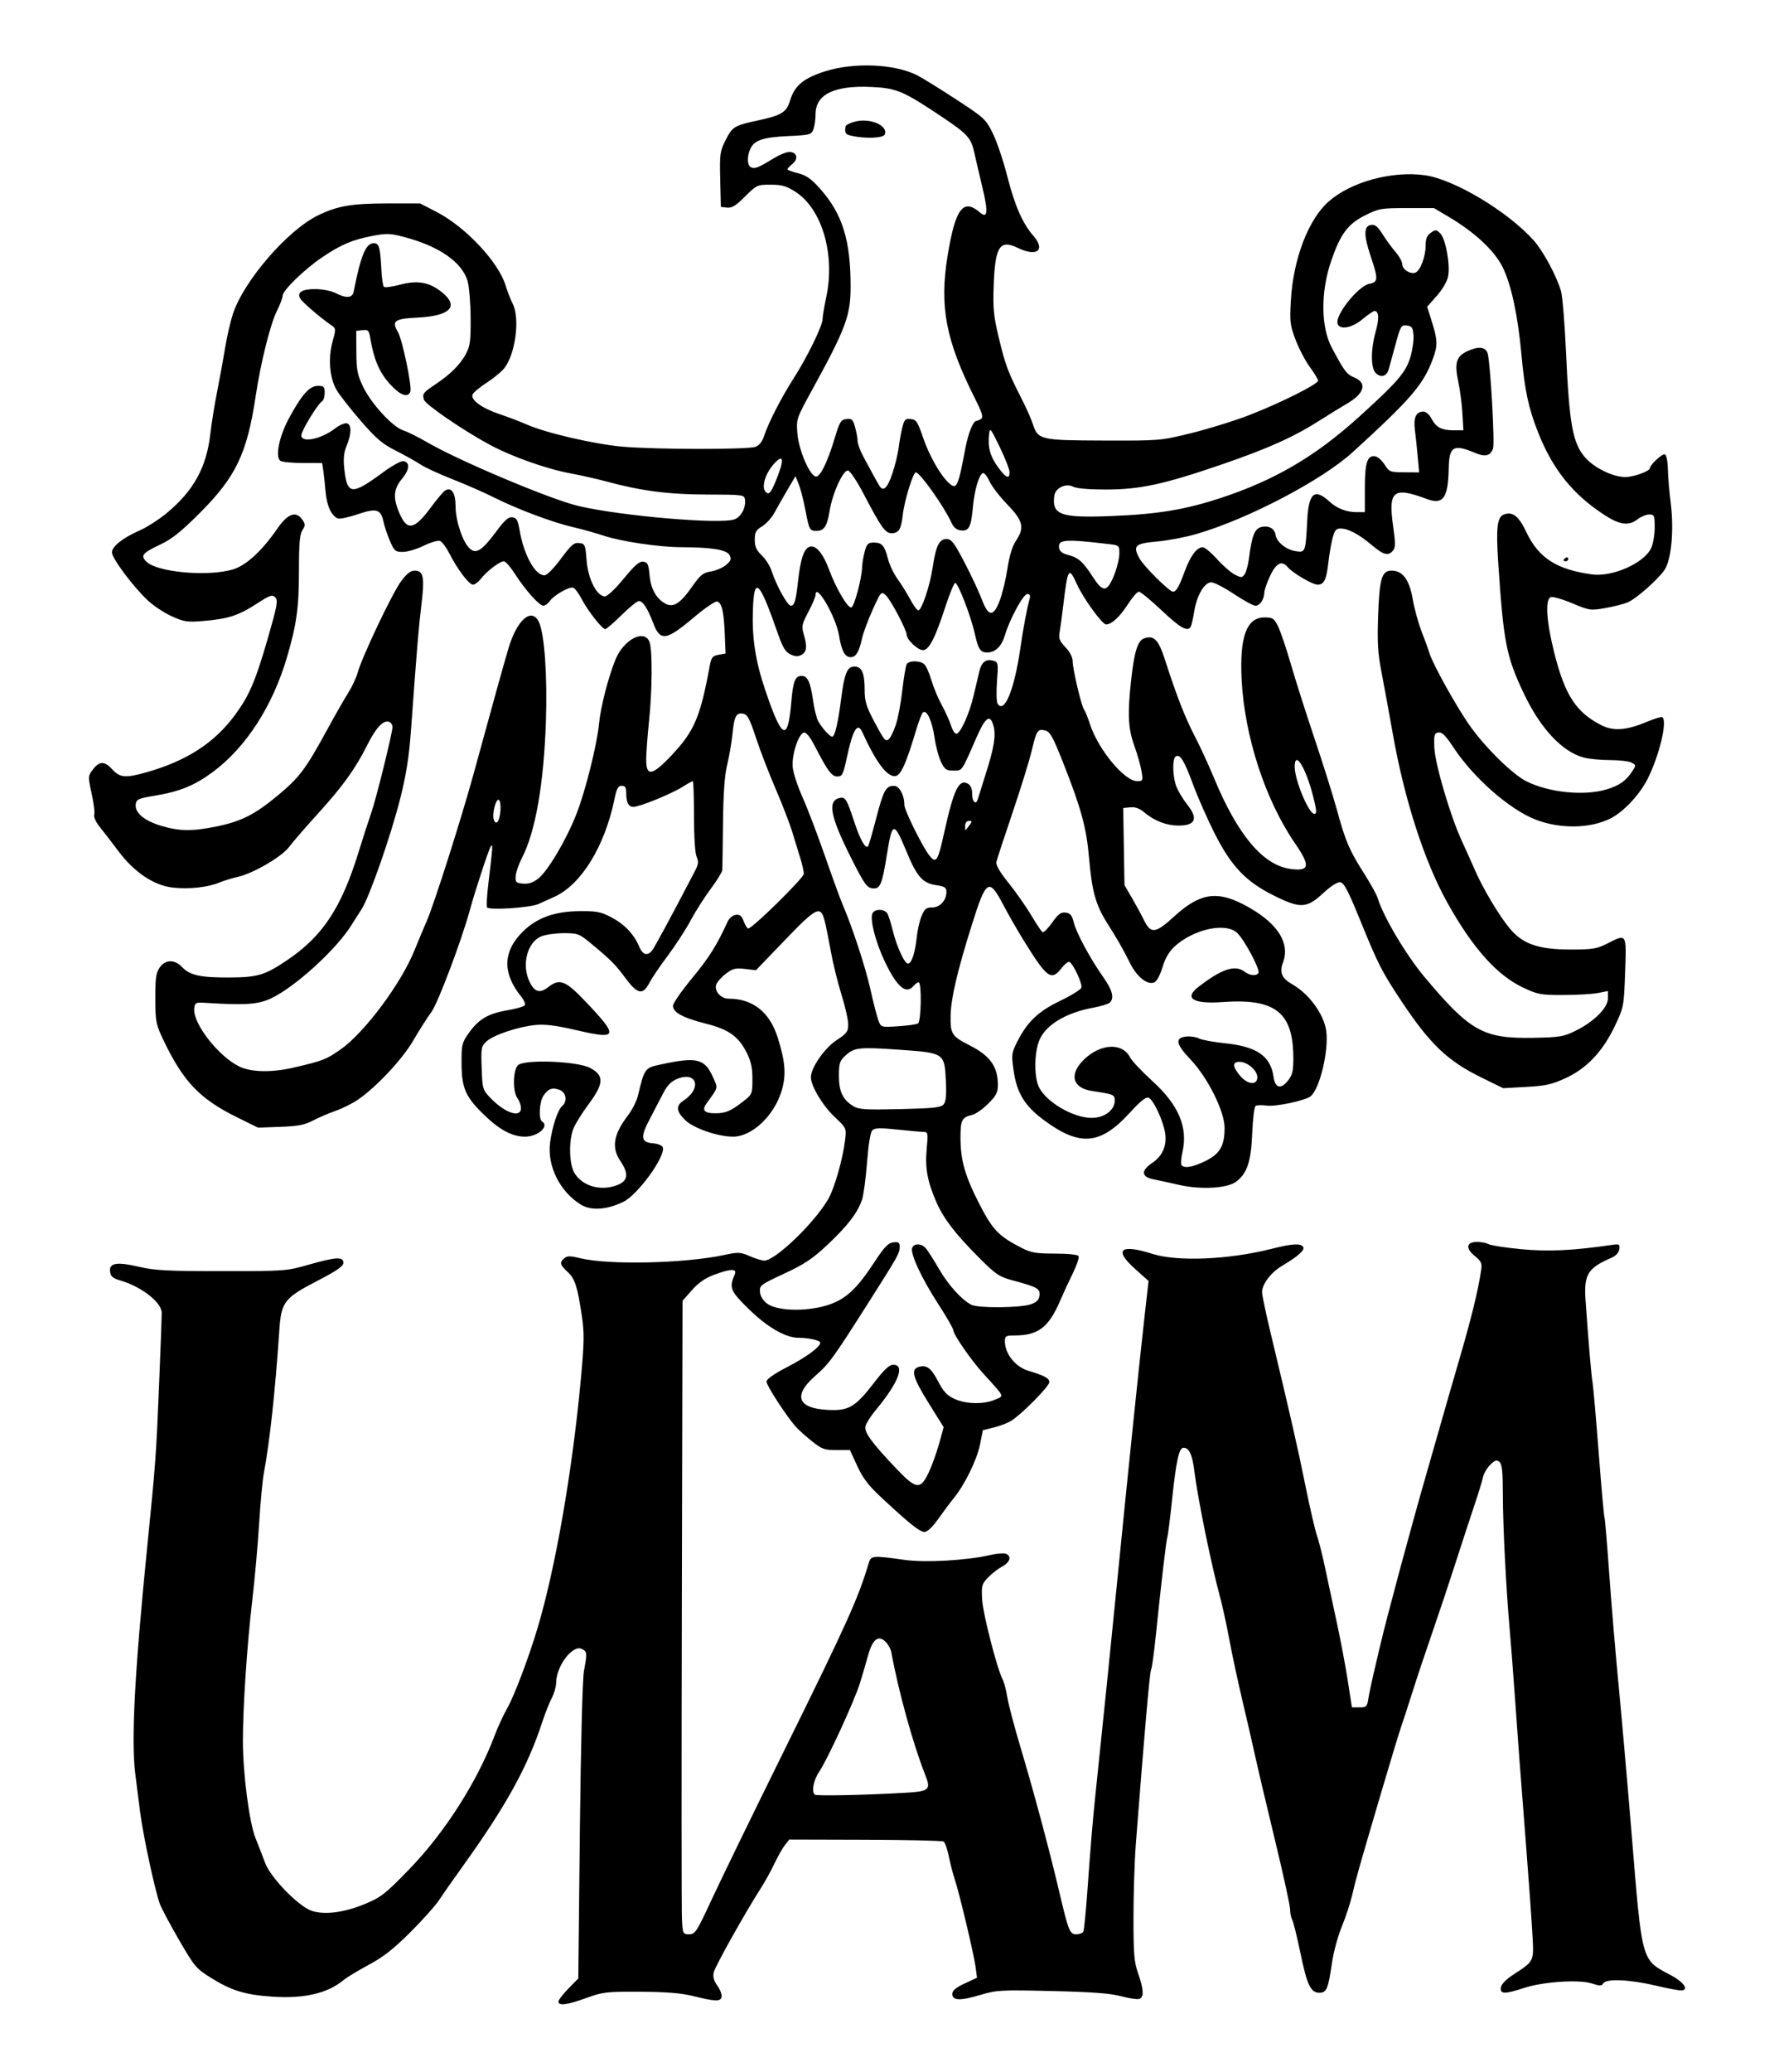 <?xml version="1.0" encoding="UTF-8" standalone="no"?>
<!-- Created with Inkscape (http://www.inkscape.org/) -->

<svg
   xmlns:svg="http://www.w3.org/2000/svg"
   xmlns="http://www.w3.org/2000/svg"
   version="1.0"
   viewBox="0 0 375 438" width="293" height="342"

   id="svg2">
  <defs
     id="defs5" />
  <path
     d="m 117.997,423.106 c 0,-0.33 0.946,-1.563 2.101,-2.74 l 2.101,-2.141 0.335,-31.068 c 0.199,-18.466 0.55,-32.233 0.865,-33.939 0.705,-3.815 0.684,-4.055 -0.405,-4.638 -1.941,-1.039 -5.454,3.543 -5.481,7.148 -0.006,0.82 -0.423,2.266 -0.926,3.214 -0.503,0.948 -1.425,3.281 -2.047,5.184 -3.071,9.385 -7.659,17.686 -16.806,30.407 -2.053,2.855 -4.309,6.081 -5.013,7.169 -0.704,1.088 -3.408,4.103 -6.009,6.701 -3.565,3.561 -5.736,5.264 -8.826,6.922 -2.254,1.209 -4.664,2.668 -5.355,3.241 -3.376,2.799 -8.297,3.944 -15.017,3.495 -5.745,-0.384 -8.616,-1.254 -12.891,-3.905 -3.254,-2.018 -3.572,-2.391 -6.841,-8.022 -1.886,-3.248 -3.725,-6.697 -4.086,-7.664 -1.025,-2.739 -3.578,-14.626 -4.2,-19.557 -0.309,-2.447 -0.759,-6.007 -1.001,-7.911 -0.897,-7.057 -0.137,-21.543 2.517,-47.96 1.78,-17.723 1.883,-19.113 2.496,-33.868 0.333,-8.022 0.59,-15.104 0.571,-15.737 -0.065,-2.17 -4.296,-5.457 -8.681,-6.745 -1.682,-0.494 -2.113,-0.861 -2.238,-1.903 -0.221,-1.841 1.434,-2.108 6.17,-0.998 3.265,0.766 6.011,0.908 17.471,0.908 13.348,0 13.684,-0.025 18.361,-1.36 5.781,-1.65 7.35,-1.736 7.35,-0.402 0,0.72 -1.378,1.672 -5.545,3.832 -6.963,3.609 -7.605,4.444 -8.007,10.422 -0.871,12.94 -2.013,23.465 -3.284,30.275 -0.279,1.496 -0.724,6.279 -0.989,10.63 -0.265,4.351 -0.923,11.693 -1.463,16.316 -1.109,9.502 -1.966,22.366 -1.97,29.563 -0.003,6.906 1.358,17.351 2.687,20.622 0.608,1.496 1.511,3.823 2.008,5.173 1.152,3.13 7.082,9.229 9.867,10.148 2.735,0.903 6.886,0.368 11.253,-1.45 3.424,-1.425 4.283,-2.098 9.381,-7.349 7.48,-7.703 14.412,-18.557 18.059,-28.276 0.663,-1.768 1.876,-4.388 2.695,-5.823 1.468,-2.573 4.518,-10.648 6.391,-16.92 3.778,-12.651 7.348,-33.157 9.134,-52.462 0.719,-7.777 0.756,-9.842 0.238,-13.35 -0.937,-6.338 -1.468,-7.989 -3.034,-9.437 -1.641,-1.517 -1.752,-1.996 -0.675,-2.89 0.622,-0.516 1.246,-0.516 3.337,-0.003 6.025,1.479 22.071,1.12 30.508,-0.683 2.964,-0.633 3.382,-0.613 5.378,0.256 1.19,0.519 2.559,0.943 3.041,0.943 2.335,0 10.577,-7.909 13.536,-12.99 1.321,-2.267 3.102,-8.502 3.575,-12.508 0.296,-2.506 0.294,-2.509 -2.228,-4.896 -2.558,-2.422 -5.012,-6.538 -5.004,-8.391 0.009,-2.001 2.902,-6.16 5.438,-7.818 2.164,-1.415 2.451,-1.805 2.454,-3.333 0.002,-0.952 -0.644,-3.805 -1.436,-6.34 -0.791,-2.535 -1.803,-6.651 -2.249,-9.147 -0.445,-2.496 -1.021,-5.349 -1.279,-6.34 -0.882,-3.386 -1.66,-3.018 -8.371,3.956 l -6.18,6.422 -2.342,-0.272 c -2.006,-0.233 -2.587,-0.086 -4.046,1.027 -0.937,0.715 -1.85,1.76 -2.029,2.324 -0.42,1.323 1,2.931 2.588,2.931 5.16,0 8.728,2.818 10.441,8.247 1.603,5.079 1.814,7.826 0.855,11.116 -1.553,5.325 -6.269,9.808 -10.32,9.808 -3.227,0 -8.351,-1.776 -10.124,-3.51 -1.906,-1.864 -2.007,-3.024 -0.358,-4.104 3.988,-2.613 2.844,-6.337 -1.401,-4.563 -1.243,0.519 -2.069,1.392 -2.944,3.112 -0.669,1.315 -1.919,3.719 -2.779,5.342 -2.018,3.813 -1.889,4.908 0.606,5.114 1.035,0.085 1.996,0.453 2.136,0.817 0.706,1.84 -5.232,10.07 -8.358,11.583 -3.476,1.683 -6.823,1.898 -8.961,0.576 -4.451,-2.751 -7.136,-8.142 -6.512,-13.076 0.415,-3.28 1.631,-6.991 2.536,-7.742 1.175,-0.975 0.885,-2.904 -0.517,-3.437 -1.536,-0.584 -2.447,-0.25 -3.436,1.259 -0.859,1.311 -1.045,4.94 -0.277,5.415 1.613,0.997 -0.865,3.214 -3.592,3.214 -2.711,0 -5.372,-1.416 -8.684,-4.62 -3.903,-3.776 -4.72,-5.63 -4.754,-10.784 -0.026,-3.989 0.074,-4.425 1.474,-6.42 2.086,-2.974 4.133,-4.199 8.147,-4.876 1.898,-0.32 3.589,-0.807 3.759,-1.081 0.17,-0.275 -0.17,-1.089 -0.754,-1.81 -4.059,-5.004 -3.911,-9.63 0.444,-13.856 2.937,-2.85 6.666,-4.176 11.871,-4.221 3.649,-0.032 4.536,0.139 6.734,1.296 2.782,1.464 4.794,3.568 5.867,6.137 0.75,1.795 1.734,2.125 2.735,0.918 0.52,-0.626 3.715,-6.539 9.028,-16.705 0.806,-1.542 0.883,-2.106 0.424,-3.113 -0.338,-0.742 -0.561,-4.167 -0.561,-8.623 0,-4.066 -0.116,-7.393 -0.257,-7.393 -0.141,0 -1.141,0.558 -2.22,1.239 -2.347,1.481 -9.038,4.199 -10.338,4.199 -1.054,0 -1.523,-0.927 -1.523,-3.007 0,-1.095 -0.23,-1.443 -0.953,-1.443 -0.763,0 -1.07,0.567 -1.539,2.843 -2.05,9.961 -7.049,18.073 -12.706,20.62 -1.023,0.46 -2.527,1.143 -3.343,1.517 -1.736,0.795 -10.484,1.368 -10.889,0.712 -0.152,-0.246 -0.042,-2.401 0.245,-4.788 0.984,-8.199 1.025,-8.834 0.514,-8.049 -0.448,0.689 -3.314,9.415 -4.384,13.35 -1.742,6.404 -6.793,19.796 -8.153,21.615 -0.857,1.147 -2.56,3.817 -3.784,5.933 -2.309,3.993 -7.776,9.857 -11.723,12.573 -1.176,0.809 -3.302,1.874 -4.725,2.367 -1.423,0.493 -3.586,1.419 -4.806,2.059 -1.77,0.928 -3.168,1.198 -6.922,1.336 l -4.704,0.173 -4.45,-2.191 c -7.913,-3.897 -11.414,-7.578 -15.619,-16.424 -1.533,-3.225 -1.647,-3.815 -1.666,-8.652 -0.017,-4.273 0.143,-5.432 0.902,-6.551 1.191,-1.757 3.181,-1.808 4.765,-0.123 1.616,1.72 3.87,2.222 9.888,2.2 6.09,-0.022 7.635,-0.485 12.399,-3.71 7.451,-5.045 11.383,-10.992 15.016,-22.718 1.011,-3.263 2.233,-7.046 2.715,-8.405 1.006,-2.837 4.484,-16.899 4.481,-18.117 -0.001,-0.447 -0.31,-0.931 -0.687,-1.075 -1.217,-0.467 -2.76,1.139 -4.581,4.767 -2.58,5.142 -5.215,8.805 -10.55,14.673 -2.596,2.855 -5.322,6.002 -6.056,6.992 -1.531,2.065 -7.574,5.588 -10.842,6.32 -1.183,0.265 -2.928,0.802 -3.878,1.194 -2.511,1.035 -6.501,1.461 -9.94,1.062 -3.961,-0.46 -8.097,-3.237 -11.418,-7.666 -1.322,-1.763 -3.083,-4.048 -3.915,-5.079 -0.859,-1.065 -1.389,-2.195 -1.228,-2.616 0.157,-0.408 -0.082,-2.411 -0.53,-4.45 -0.793,-3.611 -0.789,-3.744 0.184,-5.047 1.41,-1.89 2.511,-1.93 4.137,-0.15 1.657,1.814 2.843,1.912 7.401,0.608 8.43,-2.411 14.257,-6.195 18.588,-12.072 3.022,-4.1 4.343,-7.181 6.938,-16.183 2.014,-6.986 2.208,-8.056 1.575,-8.689 -0.633,-0.633 -1.114,-0.468 -3.907,1.345 -3.833,2.489 -6.055,3.214 -11.171,3.644 -3.503,0.295 -4.158,0.203 -6.731,-0.948 -1.568,-0.701 -3.842,-2.188 -5.054,-3.305 -3.075,-2.835 -7.669,-8.957 -7.669,-10.221 0,-1.287 2.254,-3.067 5.933,-4.687 1.496,-0.658 4.077,-2.327 5.735,-3.707 5.635,-4.69 8.332,-9.614 9.139,-16.689 0.248,-2.175 0.894,-6.18 1.435,-8.9 0.541,-2.719 1.312,-6.947 1.714,-9.394 0.402,-2.447 1.166,-5.716 1.699,-7.262 2.405,-6.983 11.524,-17.481 17.887,-20.595 4.183,-2.046 7.158,-2.55 15.063,-2.55 l 6.557,0 3.48,1.79 c 6.136,3.157 13.123,10.595 14.628,15.575 0.38,1.257 1.045,2.97 1.478,3.807 1.594,3.082 0.617,10.646 -1.766,13.675 -0.59,0.749 -2.271,2.13 -3.738,3.068 -1.466,0.938 -2.802,2.06 -2.968,2.493 -0.44,1.146 2.003,2.903 5.794,4.168 1.765,0.589 4.336,1.569 5.711,2.177 4.008,1.772 14.261,4.141 20.205,4.667 6.992,0.619 26.543,0.64 28.147,0.03 0.793,-0.301 1.434,-1.124 1.831,-2.349 0.888,-2.74 3.631,-8.074 6.255,-12.166 2.818,-4.394 6.086,-11.073 6.087,-12.437 2e-4,-0.558 0.355,-2.684 0.788,-4.723 1.92,-9.037 -0.924,-18.678 -6.565,-22.256 -1.901,-1.206 -2.859,-1.477 -5.222,-1.477 -2.817,0 -2.959,0.066 -5.393,2.5 -1.943,1.943 -2.791,2.466 -3.808,2.349 l -1.308,-0.151 -0.139,-5.795 c -0.129,-5.368 -0.047,-5.977 1.112,-8.264 1.484,-2.929 1.814,-3.13 6.938,-4.234 4.963,-1.069 5.988,-1.716 6.75,-4.259 0.922,-3.078 2.859,-4.679 7.391,-6.111 6.145,-1.941 14.71,-1.572 19.465,0.84 1.096,0.556 4.804,2.847 8.24,5.092 6.014,3.929 6.303,4.198 7.786,7.226 0.847,1.73 2.209,5.768 3.026,8.974 1.598,6.269 3.233,10.005 5.53,12.636 2.64,3.023 0.755,4.514 -3.253,2.573 -3.858,-1.868 -4.839,-0.358 -5.137,7.911 -0.177,4.922 -0.026,6.46 1.094,11.125 1.372,5.713 1.916,7.166 4.787,12.791 0.982,1.924 2.059,4.341 2.393,5.371 1.09,3.36 1.565,3.472 15.013,3.513 11.884,0.037 11.998,0.027 18.52,-1.574 3.609,-0.886 9.131,-2.604 12.271,-3.818 6.535,-2.526 14.541,-6.528 14.541,-7.27 0,-0.276 -0.779,-1.563 -1.732,-2.861 -0.952,-1.297 -2.312,-3.886 -3.022,-5.752 -1.179,-3.101 -1.266,-3.819 -1.007,-8.337 0.504,-8.787 3.692,-17.13 7.992,-20.915 4.732,-4.165 13.39,-6.525 20.377,-5.553 6.162,0.857 17.485,7.635 22.991,13.763 1.995,2.22 4.872,7.558 5.782,10.727 0.312,1.088 0.789,6.873 1.059,12.855 0.693,15.343 1.417,19.316 4.066,22.334 1.922,2.189 5.855,4.106 8.437,4.113 1.824,0.005 5.266,-1.244 5.266,-1.911 0,-0.683 2.592,-3.071 3.135,-2.887 0.338,0.115 0.601,1.396 0.64,3.117 0.037,1.607 0.311,4.869 0.611,7.248 0.719,5.71 0.108,12.07 -1.356,14.126 -1.528,2.146 -5.992,6.059 -7.764,6.805 -0.836,0.352 -2.971,0.893 -4.743,1.202 -3.117,0.543 -3.347,0.509 -6.989,-1.02 -2.071,-0.87 -4.109,-1.449 -4.527,-1.289 -1.234,0.473 -0.935,5.129 0.76,11.847 2.242,8.885 4.596,12.494 9.922,15.211 2.559,1.305 5.359,1.101 9.637,-0.703 1.592,-0.671 3.062,-1.116 3.267,-0.989 1.15,0.711 -0.614,8.12 -3.111,13.072 -1.664,3.3 -5.046,6.911 -7.775,8.304 -4.301,2.194 -10.728,2.302 -15.933,0.268 -5.554,-2.17 -13.141,-8.845 -17.376,-15.286 -1.611,-2.45 -2.387,-3.221 -3.136,-3.114 -0.886,0.127 -0.983,0.47 -0.885,3.131 0.127,3.448 3.365,14.47 5.804,19.755 0.879,1.904 2.128,4.685 2.776,6.18 1.698,3.918 5.151,9.7 7.394,12.378 2.764,3.301 6.064,4.432 12.931,4.432 4.544,0 5.479,-0.152 7.613,-1.234 4.228,-2.145 4.135,-2.291 3.84,6.055 -0.254,7.171 -0.289,7.359 -2.125,11.248 -2.561,5.425 -5.952,9.037 -10.419,11.096 -2.945,1.358 -4.246,1.649 -8.37,1.877 l -4.883,0.269 -4.616,-2.263 c -7.172,-3.516 -10.883,-7.061 -16.924,-16.164 -4.133,-6.229 -4.914,-7.76 -8.7,-17.064 -2.535,-6.229 -3.429,-7.939 -4.208,-8.043 -0.62,-0.083 -1.989,0.793 -3.668,2.349 -3.458,3.202 -4.804,3.255 -10.489,0.414 -5.837,-2.917 -8.893,-6.127 -12.389,-13.013 -1.519,-2.991 -3.583,-7.664 -4.588,-10.383 -1.899,-5.139 -2.757,-6.53 -3.675,-5.962 -0.783,0.484 -0.665,4.462 0.193,6.516 0.404,0.967 1.405,2.605 2.225,3.64 2.38,3.005 1.781,4.459 -1.838,4.459 -2.521,0 -5.07,-0.974 -7.168,-2.739 -1.05,-0.883 -1.966,-1.224 -3.016,-1.119 l -1.508,0.15 0.134,8.149 0.134,8.149 1.587,2.728 c 0.873,1.5 2.022,3.618 2.555,4.706 1.423,2.906 2.436,2.788 6.273,-0.728 5.356,-4.908 8.93,-5.58 14.53,-2.733 7.166,3.644 10.223,8.079 8.568,12.433 -0.768,2.021 -0.234,3.307 1.866,4.489 3.645,2.053 6.804,6.356 7.297,9.941 0.568,4.127 -1.363,12.209 -3.293,13.79 -1.114,0.912 -7.357,2.241 -9.302,1.98 -1.019,-0.137 -2.075,-0.107 -2.346,0.067 -0.271,0.173 -0.593,2.771 -0.714,5.772 -0.243,6.018 -1.093,8.553 -3.447,10.272 -1.894,1.383 -7.454,1.691 -11.962,0.663 -1.944,-0.444 -4.424,-0.984 -5.511,-1.201 -2.553,-0.509 -2.649,-1.848 -0.247,-3.45 2.187,-1.459 3.144,-3.644 2.749,-6.279 -0.393,-2.623 -2.494,-7.125 -3.506,-7.513 -0.559,-0.215 -1.739,0.729 -3.974,3.178 -6.212,6.807 -10.528,7.192 -18.097,1.615 -4.134,-3.046 -5.796,-5.752 -6.482,-10.554 -0.484,-3.391 -0.446,-3.681 0.821,-6.172 2.113,-4.154 4.447,-6.358 9.063,-8.561 2.282,-1.089 4.284,-2.332 4.449,-2.761 0.287,-0.748 -1.619,-4.888 -2.511,-5.454 -0.237,-0.15 -0.976,0.424 -1.643,1.276 -2.208,2.821 -3.061,2.215 -7.943,-5.642 -1.359,-2.188 -3.325,-5.606 -4.367,-7.596 -3.087,-5.894 -3.66,-5.54 -6.704,4.144 -3.07,9.768 -4.413,15.494 -4.487,19.138 -0.079,3.9 0.244,4.406 4.036,6.329 4.334,2.197 5.963,4.488 5.963,8.389 0,1.553 -0.362,2.25 -2.043,3.93 -1.124,1.124 -2.625,2.182 -3.337,2.351 -2.251,0.536 -2.531,1.07 -2.531,4.826 0,4.796 0.958,8.137 4.058,14.159 2.762,5.366 4.048,6.69 8.904,9.168 1.978,1.009 3.044,1.19 7.016,1.19 2.721,0 4.818,0.216 5.003,0.516 0.175,0.284 -0.36,1.897 -1.191,3.585 -0.831,1.688 -2.057,4.339 -2.726,5.893 -2.407,5.59 -4.648,7.302 -9.569,7.309 -1.925,0.003 -2.101,0.109 -2.101,1.271 0,2.574 2.198,5.345 4.893,6.17 3.565,1.091 4.501,1.596 4.501,2.429 0,0.868 -5.628,6.59 -7.989,8.122 -0.723,0.469 -2.382,1.119 -3.688,1.444 l -2.373,0.591 -0.629,3.116 c -0.64,3.174 -3.263,8.497 -5.557,11.281 -0.699,0.848 -2.154,2.795 -3.234,4.326 -1.223,1.735 -2.321,2.784 -2.913,2.784 -1.009,0 -3.041,-1.611 -8.989,-7.129 -2.863,-2.656 -4.035,-4.175 -5.244,-6.798 l -1.557,-3.378 -2.849,0 c -2.565,0 -3.087,-0.19 -5.242,-1.912 -1.316,-1.051 -2.859,-2.442 -3.428,-3.09 -1.981,-2.256 -6.134,-8.669 -6.134,-9.471 0,-0.515 1.566,-1.618 4.326,-3.046 4.115,-2.129 7.046,-4.285 7.046,-5.183 0,-0.485 -2.435,-1.029 -4.635,-1.035 -2.724,-0.009 -6.595,-2.257 -10.532,-6.119 -3.901,-3.826 -4.142,-4.437 -2.896,-7.35 0.51,-1.192 -0.938,-1.142 -4.398,0.153 -1.885,0.705 -3.329,1.708 -4.695,3.26 l -1.973,2.241 -0.144,63.859 c -0.079,35.122 -0.069,65.249 0.023,66.949 0.163,2.999 0.207,3.09 1.525,3.09 1.266,0 1.585,-0.491 4.738,-7.293 1.86,-4.011 8.876,-18.417 15.593,-32.014 12.998,-26.313 15.453,-31.756 17.621,-39.06 0.506,-1.706 0.756,-1.732 7.574,-0.774 4.447,0.625 13.179,0.131 18.205,-1.029 1.352,-0.312 2.814,-0.43 3.251,-0.263 1.288,0.494 0.911,1.802 -0.781,2.707 -0.866,0.463 -2.214,1.51 -2.994,2.326 -1.319,1.379 -1.406,1.71 -1.231,4.697 0.177,3.03 3.176,14.68 4.337,16.848 0.293,0.548 0.737,2.244 0.985,3.768 0.248,1.524 1.492,6.242 2.764,10.484 2.759,9.201 6.091,21.607 8.179,30.456 2.017,8.549 2.256,9.147 3.657,9.147 0.631,0 1.291,-0.234 1.468,-0.519 0.177,-0.286 0.636,-5.125 1.021,-10.754 0.385,-5.629 1.043,-13.461 1.461,-17.404 1.252,-11.81 3.622,-35.034 4.919,-48.207 1.764,-17.914 4.488,-44.261 5.516,-53.348 l 0.889,-7.861 -2.903,-2.597 c -4.503,-4.027 -3.045,-5.277 3.668,-3.144 5.357,1.702 16.146,1.248 25.298,-1.065 4.346,-1.098 6.136,-1.201 6.642,-0.382 0.403,0.653 -1.092,1.988 -4.451,3.975 -2.364,1.398 -4.246,3.884 -4.249,5.612 -0.001,0.559 0.795,4.341 1.769,8.405 4.294,17.917 5.737,24.241 7.381,32.358 0.964,4.759 2.071,9.542 2.459,10.63 0.388,1.088 1.173,4.203 1.744,6.922 0.571,2.719 1.691,7.948 2.489,11.619 0.798,3.671 1.837,9.178 2.308,12.237 l 0.857,5.562 1.598,0 c 1.465,0 1.622,-0.154 1.887,-1.854 0.159,-1.02 0.633,-3.3 1.053,-5.068 0.42,-1.768 1.047,-4.438 1.392,-5.933 1.342,-5.808 6.743,-25.848 9.927,-36.835 1.024,-3.535 2.363,-8.207 2.974,-10.383 0.611,-2.175 2.368,-8.261 3.903,-13.523 2.565,-8.792 3.954,-14.464 4.608,-18.822 0.219,-1.462 0.033,-1.871 -1.374,-3.019 -1.993,-1.627 -1.756,-2.953 0.528,-2.953 0.842,0 1.939,0.218 2.438,0.485 0.499,0.267 3.6,0.741 6.891,1.054 5.687,0.54 11.011,0.292 19.002,-0.883 1.773,-0.261 1.885,-0.203 1.73,0.888 -0.105,0.738 -0.711,1.402 -1.649,1.807 -5.029,2.169 -5.871,3.553 -5.484,9.011 0.671,9.458 1.204,15.719 1.474,17.305 0.162,0.952 0.747,7.627 1.3,14.833 0.553,7.206 1.104,13.38 1.224,13.719 0.12,0.339 0.564,5.568 0.987,11.619 0.423,6.051 1.314,16.676 1.981,23.61 0.667,6.934 1.896,20.951 2.732,31.149 2.3,28.06 2.017,27.028 8.335,30.407 2.865,1.533 3.96,3.214 2.093,3.214 -0.553,0 -2.961,-0.462 -5.351,-1.027 -5.392,-1.274 -10.373,-1.495 -10.998,-0.488 -0.375,0.604 -0.735,0.612 -2.426,0.055 -2.689,-0.887 -10.254,-0.395 -14.327,0.933 -4.154,1.354 -5.138,1.337 -4.935,-0.086 0.097,-0.68 1.064,-1.7 2.504,-2.641 4.648,-3.037 4.496,-2.711 4.149,-8.859 -0.169,-2.991 -0.741,-11.001 -1.273,-17.799 -1.253,-16.023 -1.849,-23.955 -2.508,-33.374 -0.295,-4.215 -0.753,-10.111 -1.017,-13.102 -0.766,-8.673 -1.425,-21.725 -1.438,-28.493 -0.009,-4.855 -0.172,-6.376 -0.733,-6.842 -0.583,-0.484 -0.957,-0.362 -1.958,0.639 -0.68,0.68 -1.366,1.868 -1.523,2.639 -0.157,0.771 -0.963,3.405 -1.79,5.852 -0.827,2.447 -2.612,7.898 -3.967,12.114 -1.354,4.215 -3.583,10.89 -4.953,14.833 -1.37,3.943 -3.227,9.505 -4.128,12.361 -0.9,2.855 -1.989,6.193 -2.418,7.416 -0.43,1.224 -2.321,7.454 -4.204,13.844 -4.954,16.817 -5.347,18.205 -6.169,21.755 -0.409,1.768 -1.412,4.829 -2.23,6.802 -0.818,1.974 -1.751,5.422 -2.075,7.664 -0.789,5.467 -1.141,6.3 -2.655,6.3 -1.843,0 -2.615,-1.618 -4.025,-8.433 -0.694,-3.358 -1.469,-6.491 -1.721,-6.962 -0.252,-0.471 -0.457,-1.483 -0.456,-2.249 0.001,-0.766 -1.424,-7.288 -3.168,-14.495 -1.744,-7.206 -3.659,-15.327 -4.255,-18.047 -0.597,-2.719 -1.825,-8.059 -2.73,-11.866 -0.905,-3.807 -2.12,-9.481 -2.7,-12.608 -0.58,-3.127 -1.481,-7.243 -2.001,-9.147 -1.78,-6.51 -4.659,-20.574 -5.35,-26.14 -0.475,-3.828 -1.11,-5.256 -2.336,-5.256 -0.954,0 -1.558,2.734 -2.424,10.98 -0.42,4 -0.869,7.56 -0.998,7.911 -0.241,0.657 -1.278,9.507 -2.462,21.019 -0.37,3.595 -0.815,6.768 -0.99,7.05 -0.275,0.444 -1.473,14.164 -3.218,36.845 -0.272,3.535 -0.495,10.494 -0.496,15.463 -0.001,7.77 0.137,9.43 0.988,11.849 1.175,3.342 1.255,5.002 0.261,5.383 -0.401,0.154 -2.125,-0.095 -3.832,-0.553 -2.299,-0.617 -6.089,-0.903 -14.617,-1.103 -10.872,-0.256 -11.718,-0.21 -15.191,0.821 -4.291,1.274 -5.929,1.214 -5.929,-0.217 0,-0.711 0.734,-1.33 2.611,-2.203 l 2.611,-1.214 -0.294,-2.247 c -0.346,-2.643 -3.454,-15.707 -4.417,-18.563 -0.367,-1.088 -0.925,-3.253 -1.241,-4.812 -0.316,-1.559 -0.818,-2.985 -1.117,-3.17 -0.298,-0.184 -7.764,-0.355 -16.591,-0.379 l -16.049,-0.044 -0.918,1.167 c -0.505,0.642 -1.512,2.422 -2.239,3.955 -0.727,1.534 -2.039,3.901 -2.915,5.261 -3.181,4.935 -9.578,16.349 -9.894,17.655 -0.233,0.961 -0.021,1.764 0.749,2.846 0.59,0.829 0.995,1.895 0.9,2.369 -0.208,1.038 -1.271,1.006 -6.079,-0.181 -2.476,-0.611 -5.642,-0.866 -11.125,-0.894 -7.176,-0.037 -7.902,0.047 -11.409,1.32 -4.046,1.469 -5.896,1.707 -5.896,0.76 z m 73.359,-44.145 c 5.145,-0.3 5.487,-0.616 4.195,-3.874 -2.545,-6.418 -5.623,-17.559 -7.163,-25.929 -0.114,-0.619 -0.651,-1.569 -1.195,-2.113 -1.509,-1.509 -2.764,-0.532 -3.696,2.879 -0.425,1.557 -1.198,4.193 -1.717,5.858 -1.17,3.756 -6.873,16.149 -8.607,18.704 -1.21,1.783 -1.679,4.161 -0.961,4.879 0.306,0.306 10.726,0.086 19.143,-0.404 z m 4.947,-67.655 c 0.686,-1.45 1.683,-4.208 2.215,-6.129 l 0.968,-3.493 -3.168,-5.082 c -3.337,-5.352 -3.837,-7.102 -2.179,-7.628 1.712,-0.543 2.675,0.156 4.175,3.03 1.136,2.177 1.896,2.99 3.461,3.701 2.445,1.11 6.117,1.191 8.521,0.186 2.043,-0.853 2.216,-0.45 -2.335,-5.434 -2.631,-2.882 -6.4,-8.31 -6.418,-9.243 -0.007,-0.355 -1.442,-2.848 -3.19,-5.54 -3.524,-5.428 -5.981,-10.712 -5.529,-11.889 0.394,-1.027 1.971,-0.975 2.899,0.097 0.412,0.476 1.652,2.423 2.756,4.326 1.992,3.435 4.802,6.544 6.875,7.605 1.419,0.727 10.307,0.661 12.517,-0.093 1.306,-0.445 1.767,-0.906 1.88,-1.879 0.168,-1.45 -0.391,-1.763 -5.734,-3.205 -2.803,-0.757 -3.509,-1.238 -7.112,-4.848 -4.963,-4.972 -7.443,-8.207 -8.964,-11.692 -1.897,-4.346 -2.421,-7.213 -2.047,-11.205 0.31,-3.311 0.262,-3.607 -0.585,-3.615 -0.508,-0.005 -3.026,-0.23 -5.596,-0.501 -3.703,-0.39 -4.807,-0.358 -5.319,0.153 -0.402,0.402 -0.824,2.973 -1.117,6.805 -0.259,3.388 -0.738,6.938 -1.064,7.89 -0.942,2.753 -3.045,5.495 -7.248,9.449 -3.199,3.009 -4.874,4.129 -9.188,6.139 -5.042,2.35 -5.27,2.522 -5.144,3.893 0.082,0.898 0.652,1.821 1.525,2.47 2.076,1.543 8.121,1.723 12.562,0.373 3.972,-1.207 6.298,-3.326 10.216,-9.304 2.017,-3.078 2.816,-3.905 3.892,-4.029 1.102,-0.127 1.354,0.04 1.354,0.898 0,1.397 -0.265,1.874 -6.302,11.372 -7.891,12.415 -8.519,13.281 -11.6,15.992 -4.719,4.154 -3.689,6.843 2.741,7.157 4.425,0.216 5.771,-0.586 9.83,-5.859 2.056,-2.672 3.153,-3.694 3.963,-3.694 2.575,0 1.121,3.785 -3.669,9.556 -1.055,1.271 -2.047,2.813 -2.204,3.428 -0.323,1.263 1.37,3.578 6.686,9.141 4.048,4.236 4.957,4.332 6.674,0.701 z M 130.621,250.433 c 2.122,-0.887 2.265,-2.384 0.478,-5.017 -1.912,-2.818 -1.459,-5.607 1.554,-9.557 0.918,-1.203 1.887,-3.095 2.153,-4.203 1.404,-5.834 1.458,-5.911 4.698,-6.615 7.797,-1.695 9.441,-1.3 11.208,2.695 1.063,2.403 1.168,1.98 -1.36,5.466 -1.076,1.483 -0.522,2.126 1.833,2.126 2.212,0 3.29,-0.465 5.995,-2.585 1.801,-1.411 1.854,-1.545 1.854,-4.642 0,-2.418 -0.298,-3.776 -1.232,-5.62 -1.746,-3.446 -3.812,-4.897 -8.731,-6.131 -4.698,-1.179 -6.848,-2.353 -6.848,-3.74 0,-0.517 1.836,-3.161 4.079,-5.875 3.565,-4.313 5.223,-6.952 7.503,-11.95 0.31,-0.68 1.07,-1.309 1.689,-1.398 0.871,-0.125 1.254,0.181 1.699,1.36 0.316,0.837 0.748,1.521 0.959,1.521 0.874,0 11.75,-10.689 11.754,-11.553 0.003,-0.507 -0.32,-1.954 -0.717,-3.214 -0.397,-1.26 -1.161,-3.752 -1.697,-5.537 -0.536,-1.785 -2.123,-5.901 -3.525,-9.147 -1.403,-3.246 -3.284,-8.126 -4.182,-10.845 -1.366,-4.14 -1.812,-4.971 -2.742,-5.111 -1.472,-0.221 -1.846,0.505 -2.237,4.354 -0.181,1.776 -0.682,4.676 -1.113,6.443 -0.546,2.238 -0.814,5.99 -0.884,12.361 -0.055,5.031 -0.123,9.488 -0.151,9.905 -0.028,0.417 -1.126,2.197 -2.439,3.955 -1.313,1.758 -3.231,4.772 -4.261,6.698 -1.031,1.925 -3.196,5.263 -4.812,7.416 -1.616,2.154 -3.374,4.75 -3.907,5.77 -1.382,2.644 -2.503,2.429 -5.03,-0.963 -2.242,-3.01 -3.054,-3.828 -7.261,-7.314 -2.565,-2.126 -2.836,-2.229 -5.825,-2.229 -1.725,0 -3.869,0.306 -4.765,0.681 -3.002,1.254 -4.212,6.11 -2.417,9.701 1.047,2.094 2.166,2.389 3.897,1.026 2.388,-1.878 3.632,-1.416 7.731,2.875 7.253,7.592 7.074,8.282 -1.621,6.255 -4.398,-1.025 -6.703,-1.321 -8.788,-1.128 -3.617,0.335 -8.922,2.117 -10.409,3.498 -1.076,0.999 -1.144,1.38 -0.989,5.619 0.162,4.431 0.21,4.593 1.896,6.346 3.055,3.177 6.443,4.279 6.412,2.086 -0.009,-0.612 -0.342,-1.544 -0.742,-2.072 -1.026,-1.356 -0.961,-5.903 0.099,-6.963 1.292,-1.292 12.492,-0.887 15.244,0.551 3.019,1.578 2.971,3.277 -0.212,7.571 -1.376,1.856 -2.837,4.177 -3.247,5.157 -1.067,2.554 -0.97,7.618 0.183,9.508 1.741,2.854 5.738,3.923 9.225,2.466 z m 124.291,-5.041 c 3.03,-1.51 3.997,-3.202 3.997,-6.994 0,-3.472 -3.576,-10.633 -7.215,-14.448 -3.129,-3.281 -3.358,-4.6 -0.838,-4.845 0.869,-0.084 2.048,0.098 2.621,0.404 0.572,0.306 3.057,0.766 5.522,1.021 6.763,0.7 9.668,2.718 10.271,7.134 0.332,2.432 1.626,2.668 3.183,0.581 0.854,-1.145 1.033,-2.056 0.992,-5.052 -0.128,-9.25 -3.943,-12.166 -14.886,-11.375 -6.301,0.455 -8.314,-0.773 -5.212,-3.179 4.938,-3.83 7.773,-4.768 9.794,-3.239 1.117,0.845 2.501,0.97 2.936,0.265 0.41,-0.664 -2.97,-7.018 -4.496,-8.452 -2.484,-2.334 -9.404,-0.777 -13.417,3.017 -1.021,0.966 -1.882,2.487 -2.384,4.215 -0.432,1.487 -1.177,2.913 -1.655,3.169 -1.405,0.752 -3.723,-1.032 -5.213,-4.012 -1.59,-3.178 -2.417,-4.627 -4.864,-8.517 -2.415,-3.84 -3.194,-6.653 -3.809,-13.746 -0.556,-6.415 -1.677,-10.513 -5.557,-20.306 -2.09,-5.277 -2.697,-6.361 -3.703,-6.614 -1.609,-0.404 -1.848,-0.049 -2.87,4.273 -0.482,2.04 -2.309,7.936 -4.059,13.102 -1.75,5.167 -3.283,9.839 -3.407,10.383 -0.153,0.672 0.668,2.098 2.561,4.45 1.532,1.904 3.682,4.967 4.777,6.807 1.095,1.84 2.182,3.465 2.416,3.609 0.234,0.145 1.146,-0.759 2.027,-2.009 1.28,-1.816 1.852,-2.243 2.85,-2.126 1,0.117 1.348,0.539 1.748,2.123 0.568,2.252 3.477,7.627 6.264,11.576 1.944,2.753 2.353,4.484 1.271,5.376 -0.34,0.28 -1.908,0.747 -3.486,1.037 -5.62,1.035 -9.842,3.538 -11.27,6.684 -1.108,2.439 -1.244,7.517 -0.264,9.861 1.338,3.202 7.206,6.721 11.24,6.74 2.673,0.013 4.893,-1.636 4.893,-3.634 0,-1.287 -0.157,-1.354 -4.83,-2.059 -4.184,-0.632 -4.886,-3.585 -1.596,-6.714 3.498,-3.328 8.042,-3.528 9.646,-0.425 0.395,0.763 2.509,3.013 4.697,4.999 5.595,5.077 7.597,9.767 6.416,15.036 -0.279,1.247 -0.379,2.475 -0.222,2.729 0.504,0.816 2.435,0.497 5.13,-0.846 z M 199.496,233.427 c 0.473,-0.586 0.603,-1.983 0.458,-4.92 -0.292,-5.938 -0.302,-5.945 -9.888,-6.613 -8.543,-0.596 -9.505,-0.488 -11.417,1.285 -1.153,1.069 -1.321,1.607 -1.321,4.232 0,3.339 0.816,5.053 3.05,6.412 1.173,0.713 2.548,0.8 9.91,0.625 7.197,-0.171 8.652,-0.332 9.208,-1.021 z m 66.335,-5.727 c 0,-1.437 -2.105,-3.25 -3.775,-3.25 -1.532,0 -1.493,1.023 0.111,2.929 1.622,1.928 3.664,2.107 3.664,0.321 z M 62.025,225.661 c 6.153,-1.424 6.808,-1.677 9.871,-3.808 5.047,-3.512 12.845,-13.966 15.672,-21.008 0.628,-1.565 1.815,-4.403 2.638,-6.306 1.563,-3.617 7.342,-21.795 9.902,-31.149 4.193,-15.321 6.224,-22.627 7.304,-26.276 1.816,-6.135 4.932,-8.838 6.466,-5.609 1.176,2.478 1.798,11.351 1.472,21.007 -0.449,13.3 -2.218,23.351 -5.081,28.87 -0.661,1.275 -1.251,2.977 -1.31,3.782 -0.097,1.322 0.051,1.479 1.532,1.621 1.151,0.11 2.109,-0.202 3.214,-1.049 2.012,-1.542 5.939,-8.159 8.093,-13.637 1.894,-4.817 4.359,-14.648 4.786,-19.092 0.341,-3.547 1.903,-9.663 3.454,-13.521 1.795,-4.466 6.423,-6.709 7.298,-3.537 0.557,2.019 0.479,10.222 -0.156,16.316 -0.326,3.127 -0.603,6.798 -0.616,8.158 -0.038,3.813 1.221,3.63 5.383,-0.781 4.78,-5.067 6.059,-8.052 8.03,-18.744 0.36,-1.954 0.587,-2.252 1.891,-2.485 l 1.482,-0.265 -0.163,-4.055 c -0.196,-4.869 -0.642,-6.747 -1.648,-6.941 -0.413,-0.08 -2.616,1.43 -4.895,3.356 -5.866,4.954 -7.117,5.123 -8.615,1.164 -1.163,-3.074 -2.172,-4.622 -3.011,-4.622 -0.366,0 -2.018,1.335 -3.67,2.967 -1.652,1.632 -3.203,2.967 -3.446,2.967 -0.656,0 -3.706,-3.887 -4.981,-6.347 -0.611,-1.18 -1.411,-2.259 -1.776,-2.4 -0.812,-0.312 -4.111,1.571 -5.015,2.863 -0.362,0.517 -0.954,0.94 -1.314,0.94 -0.863,0 -3.844,-3.33 -6.002,-6.703 -0.947,-1.48 -2.005,-2.691 -2.352,-2.691 -0.86,0 -3.546,2.03 -4.806,3.632 -0.568,0.722 -1.349,1.313 -1.735,1.313 -0.827,0 -3.267,-3.222 -4.978,-6.574 -0.666,-1.304 -1.561,-2.506 -1.989,-2.671 -0.428,-0.164 -1.982,0.291 -3.452,1.012 -1.47,0.721 -3.455,1.311 -4.41,1.311 -1.601,0 -1.816,-0.184 -2.74,-2.339 -0.552,-1.287 -1.161,-3.102 -1.355,-4.033 -0.555,-2.669 -1.497,-2.942 -5.475,-1.588 -1.89,0.643 -3.772,1.041 -4.183,0.883 -1.346,-0.516 -2.347,-2.685 -2.592,-5.616 -0.133,-1.585 -0.351,-3.604 -0.485,-4.488 l -0.244,-1.607 -4.057,-0.008 c -2.231,-0.004 -4.368,-0.205 -4.749,-0.446 -1.184,-0.75 -0.321,-5.106 1.785,-9.005 2.704,-5.008 4.353,-6.858 6.113,-6.858 1.272,0 1.447,0.176 1.447,1.454 0,0.8 -0.245,1.605 -0.544,1.79 -0.937,0.579 -4.401,6.258 -4.401,7.215 0,1.704 4.295,0.789 7.265,-1.547 0.701,-0.551 1.689,-1.002 2.196,-1.002 1.184,0 1.238,2.089 0.123,4.759 -0.571,1.366 -0.717,2.703 -0.511,4.675 0.606,5.793 1.49,5.883 8.344,0.845 1.829,-1.345 3.718,-2.369 4.197,-2.277 1.427,0.275 1.3,1.767 -0.318,3.73 -1.805,2.189 -1.941,4.014 -0.544,7.274 1.646,3.841 3.16,3.537 6.757,-1.359 1.237,-1.683 2.573,-3.245 2.97,-3.47 1.308,-0.743 2.152,0.598 2.152,3.418 0,3.012 1.527,7.555 2.982,8.871 1.375,1.244 2.608,0.462 5.581,-3.541 1.839,-2.476 2.629,-3.173 3.461,-3.054 0.875,0.125 1.157,0.62 1.495,2.626 0.89,5.278 3.274,9.641 5.266,9.641 0.539,0 1.933,-1.396 3.483,-3.487 2.192,-2.956 2.782,-3.465 3.879,-3.337 1.23,0.143 1.307,0.323 1.569,3.69 0.306,3.931 2.167,7.584 3.863,7.584 0.534,0 2.18,-1.546 3.98,-3.739 2.358,-2.874 3.319,-3.703 4.15,-3.585 0.926,0.132 1.117,0.545 1.329,2.873 0.261,2.87 1.41,4.932 3.333,5.984 1.669,0.913 3.151,-0.012 5.585,-3.481 1.832,-2.611 2.37,-3.051 4.069,-3.323 1.077,-0.172 2.519,-0.795 3.204,-1.385 1.038,-0.893 1.156,-1.241 0.707,-2.08 -0.6,-1.122 -3.785,-1.64 -10.173,-1.657 -4.701,-0.012 -12.696,-1.197 -16.442,-2.437 -1.673,-0.554 -4.565,-1.36 -6.428,-1.791 -4.383,-1.016 -11.748,-3.774 -16.684,-6.249 -2.147,-1.076 -6.143,-2.83 -8.881,-3.897 -2.738,-1.067 -5.783,-2.473 -6.767,-3.124 -0.984,-0.651 -3.338,-1.964 -5.23,-2.917 -2.829,-1.425 -4.139,-2.539 -7.376,-6.276 -2.165,-2.499 -4.459,-5.422 -5.098,-6.495 -1.51,-2.538 -1.863,-6.721 -0.87,-10.315 0.733,-2.655 0.725,-2.737 -0.332,-3.461 -2.227,-1.524 -5.964,-4.727 -6.477,-5.549 -0.841,-1.349 0.352,-2.088 3.3,-2.045 1.43,0.021 3.306,0.403 4.169,0.849 2.22,1.148 3.532,1.044 3.795,-0.301 1.491,-7.642 2.576,-10.259 4.254,-10.259 1.126,0 1.365,0.827 1.604,5.543 0.093,1.825 0.333,3.483 0.534,3.684 0.201,0.201 1.749,-0.004 3.44,-0.454 3.74,-0.997 6.267,-0.519 8.949,1.692 3.571,2.944 1.569,4.936 -5.297,5.27 -4.856,0.236 -5.503,0.709 -4.136,3.024 0.955,1.616 3.036,11.598 2.636,12.641 -0.532,1.386 -2.198,0.741 -4.393,-1.7 -2.155,-2.397 -3.344,-5.196 -4.071,-9.581 -0.28,-1.693 -0.447,-1.869 -1.644,-1.73 l -1.332,0.154 0.025,4.45 c 0.021,3.828 0.218,4.85 1.406,7.314 1.759,3.648 6.226,8.512 8.509,9.265 0.951,0.314 3.202,1.431 5.001,2.482 6.673,3.9 26.16,12.11 32.031,13.495 9.015,2.127 30.135,3.932 33.05,2.824 1.412,-0.537 2.443,-2.505 2.201,-4.2 -0.141,-0.983 -0.445,-1.022 -8.057,-1.037 -8.115,-0.016 -13.9,-0.768 -21.26,-2.764 -1.904,-0.516 -5.338,-1.289 -7.632,-1.718 -5.097,-0.952 -12.441,-3.562 -17.087,-6.072 -5.593,-3.022 -13.528,-8.453 -13.855,-9.483 -0.394,-1.24 -0.193,-1.515 2.336,-3.2 3.191,-2.127 5.303,-4.213 6.493,-6.413 0.927,-1.714 1.065,-2.735 1.035,-7.664 -0.019,-3.127 -0.306,-6.633 -0.638,-7.791 -1.151,-4.013 -6.051,-7.41 -13.49,-9.353 -2.905,-0.759 -3.677,-0.783 -6.675,-0.206 -4.239,0.815 -6.667,1.853 -10.643,4.547 -3.743,2.536 -8.321,6.987 -8.321,8.09 0,0.435 -0.525,1.84 -1.167,3.122 -1.438,2.874 -3.452,10.92 -4.539,18.138 -1.827,12.13 -4.18,17.036 -11.845,24.701 -3.915,3.915 -5.88,5.481 -8.331,6.639 -3.791,1.791 -4.226,2.324 -2.945,3.605 2.258,2.258 13,3.23 18.3,1.656 2.805,-0.833 6.154,-3.907 9.422,-8.649 2.169,-3.148 3.933,-3.788 5.25,-1.907 0.695,0.992 0.7,1.24 0.048,2.236 -0.562,0.857 -0.735,2.776 -0.737,8.183 -0.004,8.246 -0.458,11.598 -2.531,18.682 -3.019,10.32 -8.695,19.095 -15.704,24.278 -3.857,2.853 -6.999,4.133 -12.265,5 -3.453,0.568 -3.876,0.757 -4.023,1.796 -0.249,1.762 1.687,3.432 5.256,4.535 3.844,1.187 6.673,1.231 11.79,0.184 5.277,-1.08 8.116,-2.514 13.002,-6.567 4.56,-3.783 5.877,-5.533 10.376,-13.784 1.671,-3.065 3.703,-6.621 4.516,-7.903 0.813,-1.282 1.714,-3.207 2.002,-4.277 0.857,-3.184 7.257,-16.672 9.113,-19.206 1.264,-1.726 2.05,-2.349 2.967,-2.349 1.834,0 2.108,1.401 1.404,7.191 -0.589,4.852 -0.932,8.971 -2.199,26.43 -0.41,5.655 -1,9.433 -2.25,14.415 -1.993,7.945 -6.581,21.069 -8.253,23.606 -0.645,0.98 -1.549,2.394 -2.007,3.143 -3.174,5.185 -12.005,13.251 -17.124,15.64 -2.755,1.286 -5.369,1.462 -13.844,0.936 -2.084,-0.129 -2.235,-0.054 -2.377,1.181 -0.356,3.079 5.032,10.052 9.461,12.244 2.534,1.254 6.874,1.35 11.604,0.255 z m 271.127,-7.776 c 3.907,-1.918 6.843,-4.857 6.843,-6.848 l 0,-1.549 -2.101,0.415 c -1.156,0.228 -4.438,0.42 -7.293,0.426 -4.817,0.011 -5.433,-0.102 -8.533,-1.562 -5.567,-2.621 -10.72,-8.397 -16.072,-18.016 -4.829,-8.679 -9.036,-21.693 -11.492,-35.554 -0.798,-4.506 -1.883,-10.42 -2.411,-13.142 -0.782,-4.035 -0.912,-6.268 -0.7,-12.079 0.283,-7.768 0.767,-9.354 2.851,-9.354 2.326,0 3.736,1.889 4.441,5.95 0.355,2.043 1.208,5.155 1.897,6.917 0.689,1.762 1.413,3.759 1.609,4.439 0.679,2.35 5.846,11.633 8.687,15.61 3.259,4.56 8.903,10.1 11.793,11.574 4.762,2.429 12.341,3.197 17.11,1.733 2.669,-0.819 4.035,-1.789 5.352,-3.799 0.83,-1.267 0.825,-1.334 -0.129,-1.845 -0.545,-0.291 -2.618,-0.531 -4.607,-0.533 -1.989,-0.002 -4.506,-0.25 -5.593,-0.551 -4.529,-1.257 -9.09,-6.149 -12.585,-13.498 -3.723,-7.827 -4.303,-10.77 -5.42,-27.516 -0.504,-7.555 -0.241,-9.822 1.203,-10.352 1.833,-0.673 3.13,0.34 4.707,3.677 2.596,5.495 6.409,7.963 13.885,8.988 4.353,0.597 11.028,-2.356 12.542,-5.548 0.411,-0.866 0.747,-2.821 0.747,-4.343 0,-2.581 -0.079,-2.768 -1.169,-2.768 -0.643,0 -1.735,0.445 -2.426,0.989 -1.881,1.479 -3.789,1.232 -7.081,-0.917 -6.654,-4.344 -10.873,-9.592 -13.955,-17.354 -2.06,-5.188 -2.861,-8.923 -3.559,-16.592 -0.747,-8.209 -2.147,-14.708 -3.959,-18.39 -1.719,-3.491 -5.889,-7.382 -11.416,-10.652 l -3.134,-1.854 -5.742,0 c -5.444,0 -5.903,0.08 -8.839,1.548 -3.645,1.821 -5.219,3.956 -7.195,9.757 -2.197,6.449 -2.13,13.878 0.164,18.173 2.72,5.094 3.142,5.653 4.787,6.341 2.787,1.164 2.141,3.373 -1.624,5.557 -1.287,0.746 -3.786,2.283 -5.553,3.414 -5.568,3.565 -11.042,6.03 -20.874,9.401 -12.339,4.231 -17.312,5.301 -24.622,5.3 -3.496,-3.9e-4 -6.124,-0.231 -6.808,-0.597 -1.502,-0.804 -3.75,0.243 -3.978,1.852 -0.583,4.104 1.274,4.777 12.014,4.352 9.896,-0.391 15.677,-1.347 23.255,-3.846 11.402,-3.76 19.941,-8.771 29.171,-17.118 8.152,-7.373 9.947,-9.463 10.879,-12.67 0.441,-1.516 0.732,-3.598 0.647,-4.626 -0.131,-1.586 -0.345,-1.891 -1.415,-2.016 -1.188,-0.138 -1.325,0.089 -2.373,3.955 -0.612,2.256 -1.273,4.656 -1.469,5.334 -0.433,1.494 -1.662,1.823 -2.749,0.736 -1.051,-1.051 -1.052,-4.967 0,-8.715 0.781,-2.785 0.692,-4.377 -0.245,-4.377 -0.255,0 -1.395,0.779 -2.534,1.73 -2.212,1.848 -4.746,2.327 -5.258,0.995 -0.666,-1.736 4.294,-7.996 6.721,-8.481 1.869,-0.374 1.893,-0.974 0.239,-5.9 -1.488,-4.433 -1.452,-6.32 0.126,-6.545 0.825,-0.117 1.409,0.36 2.421,1.978 0.734,1.173 1.969,2.863 2.745,3.756 0.776,0.893 1.411,2.054 1.411,2.578 0,1.096 1.708,2.187 2.78,1.776 1.03,-0.395 2.164,-3.375 2.164,-5.687 0,-1.471 0.277,-2.159 1.099,-2.735 1.007,-0.705 1.175,-0.694 2.009,0.14 1.12,1.12 2.12,6.581 1.657,9.046 -0.2,1.066 -1.173,2.747 -2.389,4.129 l -2.051,2.331 0.811,2.546 c 1.436,4.504 1.481,5.565 0.368,8.54 -2.02,5.398 -4.561,8.35 -16.877,19.599 -6.549,5.982 -22.236,14.194 -33.161,17.36 -2.305,0.668 -6.029,1.375 -8.276,1.571 -4.663,0.407 -5.165,0.882 -3.735,3.537 0.905,1.681 6.329,7.067 7.116,7.067 0.674,0 1.299,-1.085 2.466,-4.279 1.193,-3.263 2.573,-5.116 3.814,-5.116 0.424,0 1.779,1.122 3.012,2.493 1.233,1.371 2.919,2.843 3.748,3.272 1.38,0.714 1.557,0.711 2.098,-0.03 0.325,-0.445 0.742,-1.973 0.925,-3.395 0.619,-4.801 1.193,-6.256 2.605,-6.61 1.56,-0.392 2.818,0.301 3.022,1.664 0.224,1.494 2.197,3.103 4.204,3.429 2.11,0.342 2.144,0.254 2.49,-6.479 0.302,-5.872 1.547,-6.9 4.775,-3.943 1.558,1.427 3.539,2.184 5.718,2.184 l 1.698,0 0,-5.097 c 0,-5.445 0.531,-7.025 2.251,-6.694 0.522,0.101 1.397,0.895 1.945,1.765 0.947,1.506 1.148,1.583 4.141,1.601 l 3.146,0.019 -0.301,-3.337 c -0.165,-1.836 -0.436,-4.4 -0.601,-5.698 -0.328,-2.575 0.268,-3.82 1.827,-3.82 0.515,0 1.248,0.642 1.675,1.469 0.965,1.867 2.14,2.487 4.711,2.487 l 2.049,0 -0.208,-3.585 c -0.114,-1.972 -0.499,-4.941 -0.854,-6.598 -0.88,-4.108 -0.455,-5.486 2.036,-6.602 2.283,-1.022 3.723,-0.841 4.156,0.522 0.567,1.786 1.545,18.988 1.143,20.107 -0.565,1.574 -1.657,1.847 -3.783,0.944 -4.582,-1.946 -5.505,-1.404 -5.594,3.281 -0.12,6.266 -1.181,7.74 -4.639,6.447 -7.089,-2.652 -8.181,-1.772 -7.118,5.736 0.509,3.594 0.505,4.541 -0.022,5.175 -0.993,1.196 -1.993,0.943 -4.447,-1.125 -2.757,-2.324 -5.029,-3.537 -6.623,-3.537 -1.005,0 -1.29,0.351 -1.741,2.14 -0.296,1.177 -0.687,3.457 -0.868,5.068 -0.406,3.614 -0.915,4.659 -2.269,4.659 -1.09,0 -5.313,-2.483 -6.352,-3.735 -1.205,-1.451 -2.446,-0.821 -3.704,1.881 -0.665,1.428 -1.211,3 -1.213,3.494 -0.008,1.406 -0.945,2.811 -1.876,2.809 -0.466,-7e-4 -2.517,-1.113 -4.556,-2.471 -2.04,-1.358 -4.191,-2.47 -4.78,-2.471 -1.464,-0.002 -3.061,2.712 -3.621,6.155 -0.247,1.517 -0.584,2.977 -0.75,3.245 -0.685,1.108 -2.192,0.256 -6.153,-3.481 -2.299,-2.168 -4.461,-3.943 -4.805,-3.943 -0.344,0 -1.392,1.197 -2.328,2.661 -1.702,2.661 -3.435,4.261 -4.613,4.261 -0.82,0 -4.818,-5.515 -6.176,-8.52 -1.702,-3.766 -1.928,-3.425 -2.856,4.318 -0.293,2.447 -0.656,5.121 -0.806,5.942 -0.219,1.202 0.025,1.803 1.25,3.086 0.944,0.988 1.524,2.112 1.526,2.957 0.004,1.692 1.852,9.51 2.417,10.23 0.228,0.291 0.791,1.682 1.251,3.093 1.744,5.348 7.279,12.021 9.97,12.021 1.229,0 1.265,-0.081 0.927,-2.101 -0.193,-1.156 -0.88,-3.574 -1.527,-5.375 -1.325,-3.688 -1.466,-6.771 -0.647,-14.117 0.642,-5.755 1.376,-8.1 2.685,-8.574 2.06,-0.746 3.069,0.245 4.379,4.303 2.524,7.818 4.29,12.362 6.305,16.224 1.135,2.175 3.008,6.235 4.162,9.022 4.96,11.98 10.333,18.374 16.109,19.168 4.083,0.562 4.312,-0.585 1.06,-5.309 -6.361,-9.242 -10.759,-22.721 -11.356,-34.801 -0.443,-8.967 1.068,-13.048 4.83,-13.048 1.737,0 2.026,0.187 2.865,1.854 0.513,1.02 1.739,4.635 2.725,8.034 0.986,3.399 3.252,10.519 5.037,15.822 1.784,5.303 3.914,12.088 4.732,15.079 1.804,6.594 2.586,8.413 5.77,13.423 1.357,2.136 2.63,4.44 2.829,5.119 1.091,3.74 5.974,11.988 9.806,16.565 9.707,11.592 12.504,13.165 23.069,12.968 5.631,-0.105 6.429,-0.237 8.979,-1.489 z m -2.551,-99.46 c 0,-0.12 0.223,-0.356 0.494,-0.524 0.272,-0.168 0.494,-0.07 0.494,0.218 0,0.288 -0.222,0.524 -0.494,0.524 -0.272,0 -0.494,-0.098 -0.494,-0.218 z m -136.544,97.918 c 0.679,-0.42 0.814,-8.703 0.142,-8.703 -0.239,0 -0.711,0.334 -1.049,0.742 -1.603,1.932 -3.544,0.289 -6.151,-5.207 -1.897,-3.997 -3.115,-8.7 -2.602,-10.038 0.419,-1.091 2.663,-1.063 3.225,0.041 0.242,0.476 0.712,1.975 1.043,3.331 0.864,3.539 2.522,7.176 3.271,7.176 0.773,0 1.524,-2.297 1.881,-5.754 0.144,-1.397 0.598,-3.344 1.008,-4.326 0.622,-1.488 0.993,-1.786 2.227,-1.786 1.654,0 3.02,-1.49 3.02,-3.293 0,-0.92 -0.358,-1.149 -2.229,-1.43 -2.805,-0.421 -4.03,-1.807 -6.173,-6.986 -2.708,-6.545 -3.059,-6.511 -4.169,0.409 -1.049,6.543 -1.436,7.449 -3.1,7.254 -1.164,-0.137 -1.725,-0.935 -4.451,-6.337 -4.503,-8.921 -5.122,-12.242 -2.381,-12.78 1.124,-0.221 1.445,0.322 3.024,5.117 1.229,3.73 2.334,5.691 2.893,5.132 0.136,-0.136 0.896,-2.741 1.688,-5.787 1.572,-6.049 2.09,-7.008 3.786,-7.008 1.147,0 2.213,1.946 2.213,4.039 0,1.147 3.965,9.114 5.372,10.794 1.373,1.64 1.722,1.075 3.054,-4.944 2.012,-9.092 3.097,-11.36 4.958,-10.365 0.661,0.354 0.954,1.037 0.954,2.224 0,1.633 0.832,2.399 1.189,1.095 0.093,-0.34 0.844,-2.732 1.668,-5.315 1.778,-5.574 2.202,-8.15 1.668,-10.146 -0.716,-2.678 -1.693,-1.991 -3.697,2.6 -3.095,7.093 -2.892,6.804 -4.803,6.804 -1.485,0 -1.831,-0.244 -2.613,-1.844 -0.496,-1.014 -1.113,-3.343 -1.373,-5.175 -0.496,-3.501 -1.689,-6.027 -2.475,-5.241 -0.25,0.25 -0.879,1.886 -1.4,3.637 -2.104,7.081 -3.233,9.604 -4.375,9.769 -1.753,0.254 -4.064,-2.799 -7.022,-9.275 -1.006,-2.202 -1.993,-0.586 -3.269,5.353 -0.777,3.617 -0.975,4.012 -2.008,4.012 -1.208,0 -2.012,-1.088 -4.857,-6.579 -0.93,-1.795 -1.746,-2.792 -2.211,-2.702 -1.15,0.221 -2.617,4.73 -2.377,7.303 0.114,1.224 1.033,4.052 2.041,6.284 1.008,2.233 3.144,7.819 4.745,12.414 1.601,4.595 3.285,9.22 3.741,10.279 2.103,4.879 4.856,13.268 5.906,17.993 0.635,2.855 1.403,5.832 1.707,6.615 0.552,1.422 0.559,1.424 4.168,1.192 1.988,-0.128 3.874,-0.392 4.19,-0.588 z m 10.912,-41.953 c 0.567,-0.741 0.547,-0.865 -0.14,-0.865 -0.493,0 -0.802,0.413 -0.802,1.071 0,0.589 0.063,0.979 0.14,0.865 0.077,-0.113 0.438,-0.595 0.802,-1.071 z m -99.232,-3.092 c 0.08,-1.087 -0.076,-2.087 -0.348,-2.223 -0.642,-0.321 -1.485,3.087 -1.047,4.231 0.504,1.313 1.226,0.274 1.395,-2.008 z m 171.876,-3.05 c -1.549,-6.048 -3.872,-9.75 -3.872,-6.173 0,2.859 2.97,9.966 4.165,9.966 0.549,0 0.494,-0.721 -0.293,-3.793 z m -88.211,-15.153 c 0.436,-1.311 1.042,-4.571 1.346,-7.244 0.304,-2.673 0.721,-5.133 0.927,-5.466 0.48,-0.777 2.742,-0.782 3.676,-0.007 0.396,0.329 1.079,1.832 1.518,3.341 0.439,1.509 1.426,3.882 2.195,5.274 0.768,1.391 1.665,3.376 1.992,4.41 0.327,1.034 0.852,1.803 1.166,1.708 0.918,-0.276 2.712,-4.296 3.587,-8.038 0.445,-1.904 1.008,-4.272 1.251,-5.264 0.473,-1.93 1.454,-2.612 3.036,-2.11 0.91,0.289 0.96,0.609 0.67,4.337 -0.172,2.214 -0.112,4.336 0.134,4.716 1.414,2.188 3.52,-2.907 4.781,-11.568 0.658,-4.519 1.412,-8.531 2.022,-10.754 0.152,-0.555 -0.038,-0.865 -0.531,-0.865 -0.844,0 -3.724,5.321 -4.769,8.81 -0.685,2.289 -2.01,3.551 -3.726,3.551 -1.417,0 -1.889,-0.716 -2.603,-3.955 -0.833,-3.778 -3.609,-10.933 -4.169,-10.746 -0.254,0.085 -1.197,2.399 -2.094,5.142 -2.162,6.609 -3.44,9.065 -4.715,9.065 -1.07,0 -3.427,-2.215 -3.427,-3.22 0,-1.024 -3.39,-7.44 -4.426,-8.378 -0.962,-0.871 -1.014,-0.814 -2.75,2.996 -0.973,2.136 -1.989,4.862 -2.257,6.058 -0.665,2.967 -1.305,4.028 -2.433,4.028 -1.213,0 -1.926,-1.341 -2.461,-4.629 -0.634,-3.898 -4.955,-11.331 -4.955,-8.524 0,0.38 -0.685,1.993 -1.523,3.585 -1.364,2.591 -1.468,3.08 -0.989,4.681 0.783,2.619 0.659,3.797 -0.464,4.398 -0.738,0.395 -1.349,0.366 -2.346,-0.111 -1.05,-0.503 -1.632,-1.463 -2.637,-4.349 -3.962,-11.373 -5.051,-12.388 -5.301,-4.939 -0.197,5.879 0.546,10.684 2.593,16.764 3.573,10.612 4.814,11.176 5.545,2.519 0.361,-4.276 0.822,-5.439 2.155,-5.439 1.278,0 1.881,1.27 2.424,5.102 0.249,1.761 0.724,3.726 1.054,4.365 0.734,1.42 2.485,3.388 3.016,3.388 0.546,0 1.243,-2.967 1.893,-8.059 0.681,-5.333 1.276,-6.774 2.799,-6.774 1.551,0 2.163,1.368 2.163,4.837 0,2.406 0.318,3.53 1.794,6.336 2.399,4.562 2.657,4.866 3.433,4.055 0.338,-0.354 0.972,-1.715 1.408,-3.026 z m 21.968,-26.209 c 0.542,-1.449 1.269,-4.486 1.616,-6.748 0.407,-2.659 1.032,-4.707 1.769,-5.792 1.892,-2.788 1.553,-4.242 -1.794,-7.694 -1.613,-1.664 -3.319,-3.88 -3.79,-4.925 -0.471,-1.044 -1.098,-1.82 -1.393,-1.724 -0.807,0.264 -1.795,3.656 -2.117,7.269 -0.369,4.145 -0.839,5.046 -2.528,4.85 -0.911,-0.105 -1.533,-0.615 -1.999,-1.637 -1.559,-3.419 -6.67,-10.63 -7.535,-10.63 -0.578,0 -2.422,5.987 -2.755,8.944 -0.35,3.11 -0.844,3.911 -2.41,3.911 -1.304,0 -2.195,-1.262 -5.913,-8.374 -1.36,-2.601 -2.827,-4.794 -3.26,-4.874 -1.025,-0.189 -3.299,4.802 -3.916,8.596 -0.523,3.214 -1.145,4.157 -2.743,4.157 -1.468,0 -1.56,-0.176 -2.396,-4.545 -0.384,-2.01 -1.008,-4.41 -1.385,-5.334 l -0.685,-1.68 -1.707,2.907 c -0.939,1.599 -2.173,3.769 -2.742,4.823 -0.569,1.054 -1.737,2.343 -2.596,2.865 -1.314,0.799 -1.561,1.248 -1.561,2.841 0,1.454 0.341,2.219 1.472,3.303 0.81,0.776 1.73,2.208 2.046,3.183 1.008,3.115 3.396,7.458 4.1,7.458 0.777,0 1.074,-1.002 1.537,-5.191 0.495,-4.477 1.158,-6.602 2.239,-7.181 1.34,-0.717 2.979,1.101 4.357,4.834 1.431,3.873 3.954,8.14 4.672,7.901 0.636,-0.212 2.212,-6.094 2.283,-8.52 0.024,-0.816 0.275,-2.318 0.558,-3.337 0.44,-1.585 0.718,-1.854 1.914,-1.854 1.73,0 2.281,0.637 3,3.468 0.31,1.22 1.209,3.108 1.997,4.196 0.788,1.088 2.001,3.035 2.695,4.326 0.694,1.292 1.464,2.349 1.712,2.349 0.72,0 2.47,-5.208 3.046,-9.065 0.688,-4.604 1.376,-6.015 2.933,-6.015 1.04,0 1.594,0.721 3.802,4.944 1.422,2.719 3.065,6.224 3.651,7.787 1.408,3.755 2.477,3.813 3.826,0.208 z m 24.16,-5.282 c 0.604,-1.492 1.106,-3.526 1.114,-4.521 0.015,-1.791 -0.007,-1.81 -2.333,-2.084 -9.221,-1.087 -10.674,-0.973 -10.412,0.815 0.106,0.722 0.683,1.176 1.883,1.483 2.196,0.561 3.193,1.449 5.298,4.714 2.117,3.285 2.987,3.205 4.45,-0.407 z m -71.676,-19.647 c 1.96,-4.666 1.871,-6.254 -0.222,-3.955 -1.884,2.068 -2.766,5.004 -1.796,5.974 0.666,0.666 1.053,0.279 2.018,-2.019 z m 24.734,-1.73 c 0.583,-1.7 1.201,-4.203 1.373,-5.562 0.172,-1.36 0.527,-3.32 0.789,-4.356 0.418,-1.654 0.637,-1.866 1.789,-1.731 1.156,0.135 1.463,0.599 2.575,3.883 1.286,3.8 3.679,8.015 5.47,9.636 1.667,1.509 1.937,0.937 3.509,-7.432 0.565,-3.007 1.642,-5.68 2.296,-5.693 0.197,-0.004 0.654,-0.195 1.017,-0.425 0.517,-0.328 0.225,-1.279 -1.363,-4.438 -6.109,-12.151 -7.477,-19.302 -5.735,-29.986 1.636,-10.032 3.289,-12.269 6.822,-9.232 1.671,1.437 1.816,-0.017 0.531,-5.354 -0.687,-2.855 -1.456,-6.157 -1.709,-7.336 -0.637,-2.973 -1.481,-3.918 -6.503,-7.281 -8.51,-5.698 -9.864,-6.281 -15.174,-6.533 -7.918,-0.375 -11.889,1.546 -11.889,5.752 0,1.091 -0.207,2.528 -0.46,3.193 -0.436,1.146 -0.714,1.221 -5.315,1.434 -5.335,0.247 -7.184,0.867 -8.015,2.69 -0.785,1.722 -0.678,3.612 0.224,3.958 0.8,0.307 1.555,-0.01 4.913,-2.067 1.088,-0.666 2.485,-1.215 3.106,-1.219 1.604,-0.012 2,1.432 0.685,2.497 -0.589,0.477 -1.071,0.996 -1.071,1.152 0,0.156 1.009,0.538 2.241,0.849 1.742,0.439 2.776,1.164 4.642,3.257 4.725,5.301 6.467,10.869 6.467,20.673 0,6.138 -1,8.835 -8.03,21.653 -3.465,6.319 -3.472,6.339 -3.222,9.463 0.277,3.449 2.571,8.812 3.877,9.064 0.919,0.177 2.48,-3.003 4.071,-8.295 0.994,-3.305 1.258,-3.725 2.425,-3.862 1.143,-0.134 1.377,0.087 1.833,1.73 0.288,1.036 0.524,2.347 0.526,2.913 0.001,0.566 0.528,2.012 1.169,3.214 1.704,3.194 3.008,5.561 3.449,6.264 0.812,1.295 1.667,0.51 2.689,-2.472 z m -8.541,-71.508 c -1.352,-0.289 -1.536,-0.572 -1.31,-2.019 0.041,-0.261 0.916,-0.702 1.944,-0.979 3.184,-0.857 7.086,0.789 6.359,2.684 -0.303,0.791 -3.99,0.956 -6.993,0.314 z m 33.374,71.087 c 0,-0.572 -0.934,-2.964 -2.076,-5.315 -2.002,-4.122 -2.083,-4.215 -2.263,-2.578 -0.29,2.639 0.262,4.617 1.916,6.865 1.682,2.287 2.424,2.602 2.424,1.028 z"
     id="path1382"
     style="fill:#000000;fill-opacity:1" />
</svg>
